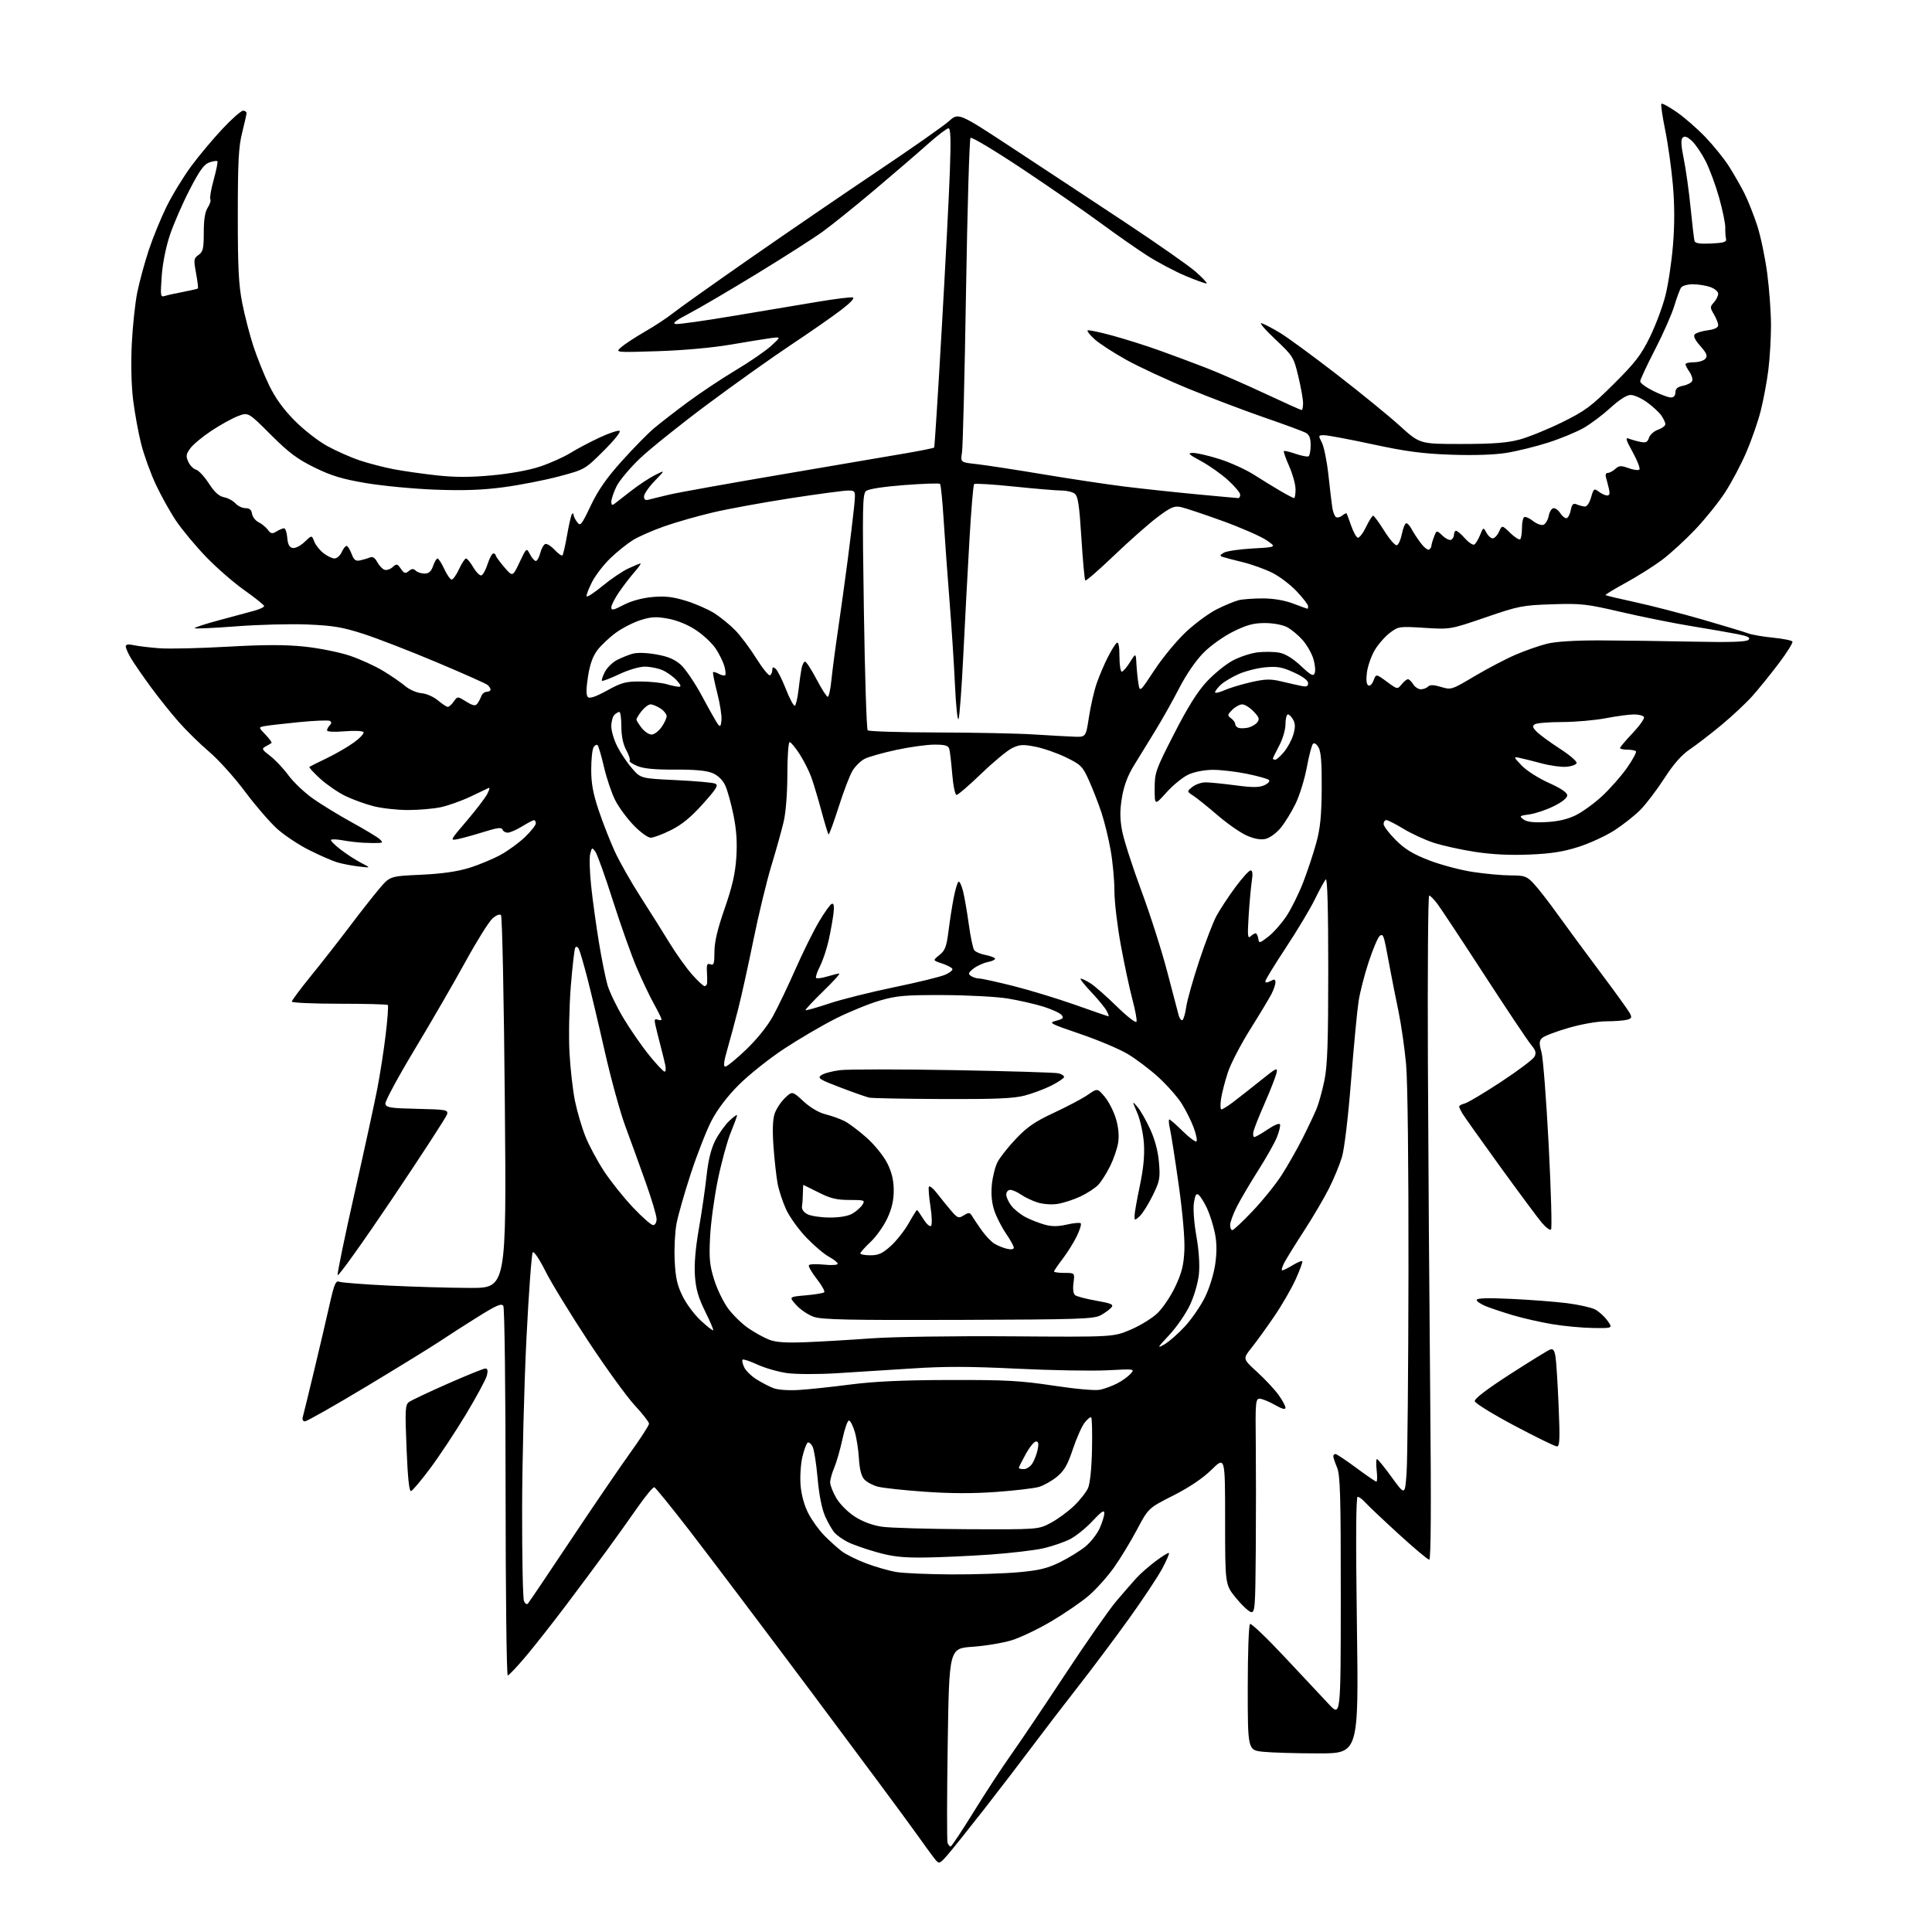 <?xml version="1.0" encoding="UTF-8" standalone="no"?>
<svg 
  version="1.1" 
  xmlns="http://www.w3.org/2000/svg" 
  xmlns:xlink="http://www.w3.org/1999/xlink" 
  xmlns:svg="http://www.w3.org/2000/svg"
  xmlns:rdf="http://www.w3.org/1999/02/22-rdf-syntax-ns#"
  xmlns:cc="http://creativecommons.org/ns#"
  xmlns:dc="http://purl.org/dc/elements/1.1/"
  viewBox="0 0 768 768"
  width="768"
  height="768"
>
<style>svg {background-color: white; }</style>"
<path stroke="none" fill="black" fill-rule="evenodd" d="M376.72,737.30C373.58,740.91 373.33,741.01 371.87,739.30C371.03,738.31 367.47,733.45 363.96,728.50C360.46,723.55 341.77,698.35 322.44,672.50C303.10,646.65 281.37,617.85 274.14,608.50C266.91,599.15 260.59,591.37 260.11,591.20C259.63,591.04 256.63,594.64 253.45,599.20C250.28,603.77 244.71,611.55 241.09,616.50C237.47,621.45 230.30,631.09 225.15,637.92C220.01,644.74 212.85,653.86 209.24,658.17C205.63,662.47 202.30,666.00 201.84,666.00C201.38,666.00 200.99,633.26 200.98,593.25C200.98,552.68 200.58,519.88 200.08,519.10C199.37,517.98 197.31,518.88 189.85,523.54C184.71,526.75 177.82,531.18 174.55,533.37C171.27,535.56 158.25,543.57 145.60,551.18C132.96,558.78 121.99,565.00 121.24,565.00C120.41,565.00 120.06,564.31 120.37,563.25C120.65,562.29 122.65,554.08 124.83,545.00C127.01,535.92 129.78,524.08 130.99,518.68C132.85,510.42 133.46,508.96 134.85,509.51C135.76,509.87 144.60,510.56 154.50,511.04C164.40,511.53 178.99,511.95 186.91,511.97C201.33,512.00 201.33,512.00 200.68,438.32C200.33,397.76 199.64,364.24 199.15,363.75C198.64,363.24 197.19,363.83 195.70,365.18C194.29,366.46 189.43,374.25 184.91,382.50C180.38,390.75 171.32,406.40 164.77,417.28C158.22,428.15 153.01,437.83 153.19,438.78C153.48,440.28 155.11,440.54 165.87,440.78C177.37,441.04 178.18,441.19 177.73,442.93C177.46,443.96 167.62,459.10 155.87,476.58C144.12,494.05 134.37,507.68 134.21,506.86C134.05,506.04 137.07,491.45 140.91,474.44C144.76,457.42 148.82,438.77 149.94,433.00C151.06,427.23 152.59,417.44 153.32,411.25C154.06,405.06 154.44,399.77 154.16,399.50C153.89,399.22 145.19,399.00 134.83,399.00C124.48,399.00 116.00,398.62 116.00,398.15C116.00,397.68 119.44,393.07 123.64,387.90C127.85,382.73 134.68,374.00 138.83,368.50C142.97,363.00 148.31,356.20 150.68,353.40C154.99,348.29 154.99,348.29 167.25,347.73C175.64,347.34 181.70,346.48 186.50,345.00C190.35,343.81 195.97,341.47 199.00,339.81C202.03,338.15 206.41,334.94 208.75,332.69C211.09,330.43 213.00,328.00 213.00,327.29C213.00,326.58 212.66,326.01 212.25,326.03C211.84,326.05 209.70,327.17 207.50,328.53C205.30,329.88 202.75,330.99 201.83,330.99C200.92,331.00 199.98,330.44 199.75,329.75C199.43,328.80 197.65,329.03 192.42,330.67C188.61,331.86 183.98,333.15 182.13,333.53C178.76,334.21 178.76,334.21 185.48,326.36C189.17,322.04 192.86,317.21 193.68,315.64C194.50,314.07 194.79,312.96 194.33,313.19C193.87,313.42 190.57,314.99 187.00,316.68C183.43,318.37 178.12,320.26 175.20,320.88C172.29,321.50 166.42,322.00 162.16,322.00C157.90,322.00 151.74,321.31 148.46,320.47C145.18,319.63 140.15,317.80 137.28,316.41C134.41,315.02 129.91,311.93 127.28,309.54C124.65,307.15 122.72,305.04 123.00,304.84C123.28,304.64 126.42,303.07 130.00,301.35C133.57,299.62 138.43,296.80 140.79,295.07C143.15,293.35 144.82,291.52 144.52,291.03C144.21,290.53 140.82,290.38 136.98,290.71C132.85,291.05 130.00,290.90 130.00,290.35C130.00,289.83 130.49,288.91 131.09,288.31C131.83,287.57 131.85,287.02 131.14,286.58C130.57,286.23 125.01,286.45 118.80,287.07C112.58,287.68 106.43,288.40 105.11,288.65C102.73,289.11 102.73,289.11 105.54,292.04C107.09,293.66 108.16,295.14 107.93,295.34C107.69,295.54 106.66,296.16 105.63,296.71C103.92,297.63 104.07,297.95 107.38,300.48C109.38,302.00 112.63,305.45 114.61,308.14C116.58,310.84 120.97,315.01 124.35,317.41C127.73,319.81 134.78,324.11 140.00,326.98C145.22,329.85 150.16,332.83 150.96,333.60C152.24,334.82 152.18,335.01 150.46,335.10C149.38,335.15 146.70,335.11 144.50,335.01C142.30,334.91 138.58,334.47 136.23,334.04C133.88,333.61 131.79,333.53 131.58,333.88C131.37,334.22 133.13,335.98 135.50,337.79C137.86,339.59 141.52,341.96 143.64,343.05C147.50,345.03 147.50,345.03 142.50,344.43C139.75,344.11 135.93,343.36 134.00,342.78C132.07,342.20 127.11,340.03 122.97,337.96C118.82,335.89 113.06,332.06 110.16,329.46C107.27,326.85 101.50,320.17 97.36,314.62C93.22,309.06 86.83,301.97 83.16,298.85C79.50,295.74 73.99,290.34 70.93,286.85C67.86,283.36 62.88,277.12 59.87,273.00C56.85,268.88 53.40,263.87 52.19,261.88C50.99,259.89 50.00,257.70 50.00,257.02C50.00,256.14 50.94,255.98 53.25,256.48C55.04,256.87 59.65,257.42 63.50,257.70C67.35,257.98 79.50,257.70 90.50,257.07C105.08,256.25 113.35,256.24 121.00,257.03C126.78,257.63 134.87,259.25 138.99,260.63C143.11,262.02 149.09,264.73 152.27,266.67C155.46,268.60 159.43,271.33 161.10,272.74C162.78,274.15 165.67,275.41 167.57,275.56C169.49,275.71 172.37,276.98 174.08,278.42C175.77,279.84 177.54,281.00 178.02,281.00C178.50,281.00 179.56,280.04 180.37,278.88C181.86,276.75 181.86,276.75 185.31,278.88C187.99,280.54 188.96,280.73 189.72,279.75C190.25,279.06 190.97,277.71 191.31,276.75C191.66,275.79 192.63,275.00 193.47,275.00C194.31,275.00 195.00,274.61 195.00,274.12C195.00,273.64 194.44,272.79 193.75,272.24C193.06,271.68 183.95,267.63 173.50,263.23C163.05,258.83 150.00,253.77 144.50,251.99C136.20,249.31 132.43,248.67 122.30,248.25C115.58,247.96 102.84,248.29 93.98,248.97C85.12,249.65 77.66,249.99 77.40,249.73C77.14,249.47 81.56,248.03 87.21,246.52C92.87,245.01 99.19,243.30 101.25,242.73C103.31,242.15 105.00,241.34 105.00,240.92C105.00,240.51 101.51,237.71 97.25,234.70C92.99,231.70 86.09,225.70 81.92,221.37C77.76,217.04 72.41,210.63 70.05,207.12C67.68,203.61 64.04,197.08 61.95,192.62C59.86,188.15 57.24,180.90 56.12,176.50C55.01,172.10 53.57,164.22 52.92,159.00C52.21,153.23 52.00,144.46 52.39,136.67C52.73,129.61 53.72,120.39 54.58,116.17C55.44,111.95 57.48,104.45 59.11,99.50C60.75,94.55 63.95,86.71 66.23,82.08C68.51,77.45 72.95,70.19 76.10,65.94C79.25,61.69 84.85,55.02 88.54,51.11C92.22,47.20 95.86,44.00 96.62,44.00C97.38,44.00 98.00,44.42 98.00,44.94C98.00,45.45 97.22,48.94 96.27,52.69C94.85,58.28 94.54,64.16 94.53,85.50C94.52,106.46 94.86,113.24 96.30,120.50C97.28,125.45 99.25,133.10 100.69,137.50C102.12,141.90 104.91,148.87 106.90,152.99C109.37,158.12 112.54,162.55 117.00,167.08C120.58,170.71 126.42,175.29 130.00,177.26C133.57,179.23 139.43,181.83 143.00,183.02C146.57,184.21 152.65,185.79 156.50,186.52C160.35,187.26 168.03,188.35 173.57,188.96C180.90,189.76 186.89,189.76 195.57,188.96C202.81,188.29 210.33,186.92 214.69,185.46C218.65,184.13 224.06,181.72 226.72,180.08C229.37,178.44 234.57,175.69 238.26,173.97C241.95,172.24 245.54,171.02 246.24,171.26C246.98,171.51 244.42,174.75 240.00,179.16C232.50,186.63 232.50,186.63 222.19,189.38C216.52,190.89 206.62,192.82 200.19,193.68C191.70,194.81 184.26,195.07 173.00,194.65C164.47,194.33 152.10,193.15 145.50,192.04C136.00,190.43 131.73,189.14 125.00,185.83C118.15,182.47 114.77,179.93 107.59,172.75C98.69,163.85 98.69,163.85 94.56,165.42C92.29,166.29 87.55,168.91 84.03,171.25C80.50,173.59 76.73,176.72 75.64,178.22C73.95,180.54 73.83,181.34 74.85,183.57C75.51,185.02 76.89,186.42 77.91,186.69C78.94,186.96 81.22,189.41 82.99,192.13C85.25,195.63 87.04,197.26 89.05,197.66C90.62,197.97 92.67,199.08 93.60,200.11C94.54,201.15 96.33,202.00 97.59,202.00C99.18,202.00 99.96,202.67 100.18,204.22C100.36,205.45 101.53,206.96 102.79,207.59C104.05,208.21 105.71,209.57 106.48,210.61C107.67,212.21 108.19,212.31 109.93,211.25C111.05,210.56 112.40,210.00 112.93,210.00C113.45,210.00 114.02,211.68 114.19,213.74C114.41,216.44 115.02,217.58 116.35,217.83C117.37,218.03 119.48,216.96 121.06,215.44C123.93,212.69 123.93,212.69 124.89,215.21C125.42,216.60 127.07,218.70 128.56,219.87C130.05,221.04 132.04,222.00 132.97,222.00C133.91,222.00 135.19,220.87 135.82,219.50C136.44,218.12 137.32,217.00 137.76,217.00C138.20,217.00 139.09,218.41 139.74,220.12C140.69,222.65 141.36,223.15 143.21,222.75C144.47,222.48 146.20,221.96 147.06,221.59C148.11,221.15 149.06,221.74 149.95,223.41C150.68,224.78 151.96,226.15 152.79,226.47C153.61,226.79 155.08,226.33 156.04,225.46C157.66,224.00 157.92,224.05 159.35,226.10C160.68,227.98 161.15,228.12 162.50,227.00C163.70,226.00 164.37,225.97 165.24,226.84C165.88,227.48 167.46,228.00 168.75,228.00C170.47,228.00 171.39,227.19 172.15,225.00C172.73,223.35 173.52,222.00 173.93,222.00C174.33,222.00 175.52,223.86 176.58,226.14C177.64,228.42 178.95,230.33 179.50,230.39C180.05,230.45 181.39,228.59 182.47,226.25C183.56,223.91 184.81,222.00 185.26,222.00C185.70,222.00 187.01,223.59 188.16,225.54C189.31,227.49 190.75,228.92 191.37,228.72C191.99,228.52 193.11,226.48 193.84,224.18C194.58,221.88 195.60,220.00 196.09,220.00C196.59,220.00 197.02,220.34 197.04,220.75C197.06,221.16 198.58,223.26 200.43,225.42C203.78,229.34 203.78,229.34 206.53,223.52C209.29,217.70 209.29,217.70 210.68,220.35C211.44,221.81 212.49,223.00 213.00,223.00C213.52,223.00 214.31,221.57 214.77,219.82C215.22,218.07 216.12,216.46 216.77,216.24C217.42,216.03 219.09,217.08 220.49,218.58C221.88,220.08 223.27,221.06 223.58,220.76C223.88,220.45 224.73,216.75 225.46,212.54C226.19,208.32 227.07,204.60 227.40,204.27C227.73,203.94 228.00,204.11 228.00,204.64C228.00,205.18 228.63,206.48 229.40,207.53C230.70,209.31 231.10,208.82 234.84,200.98C237.79,194.80 241.14,189.99 247.19,183.27C251.76,178.19 257.50,172.34 259.95,170.27C262.40,168.20 268.47,163.49 273.45,159.81C278.43,156.13 287.00,150.43 292.50,147.14C298.00,143.86 304.30,139.53 306.50,137.52C310.50,133.88 310.50,133.88 306.50,134.39C304.30,134.68 297.10,135.84 290.50,136.98C283.31,138.22 271.68,139.27 261.50,139.60C244.50,140.14 244.50,140.14 246.95,138.00C248.30,136.82 252.58,134.02 256.45,131.78C260.33,129.55 265.30,126.27 267.50,124.50C269.70,122.73 283.43,112.98 298.00,102.83C312.57,92.69 335.52,76.99 349.00,67.95C362.48,58.91 375.19,50.00 377.26,48.13C381.02,44.75 381.02,44.75 402.76,59.04C414.72,66.89 434.85,80.18 447.50,88.55C460.15,96.93 472.66,105.68 475.29,108.01C477.93,110.34 479.91,112.43 479.68,112.65C479.46,112.87 475.71,111.54 471.34,109.70C466.97,107.86 460.04,104.19 455.95,101.55C451.85,98.91 443.55,93.11 437.50,88.65C431.45,84.19 417.53,74.57 406.56,67.26C395.59,59.96 386.25,54.35 385.80,54.80C385.35,55.25 384.55,82.68 384.01,115.77C383.48,148.85 382.75,177.69 382.41,179.85C381.78,183.78 381.78,183.78 388.14,184.48C391.64,184.87 403.50,186.69 414.50,188.52C425.50,190.36 440.12,192.56 447.00,193.41C453.88,194.26 466.70,195.64 475.50,196.47C484.30,197.31 491.84,197.99 492.25,198.00C492.66,198.00 493.00,197.39 493.00,196.64C493.00,195.89 490.83,193.30 488.18,190.89C485.53,188.47 480.69,185.06 477.43,183.29C472.40,180.57 471.91,180.07 474.20,180.04C475.68,180.02 480.44,181.12 484.78,182.49C489.11,183.86 495.32,186.69 498.58,188.78C501.84,190.86 506.61,193.79 509.18,195.29C511.75,196.78 514.11,198.00 514.43,198.00C514.74,198.00 515.00,196.44 515.00,194.53C515.00,192.62 513.87,188.50 512.49,185.37C511.10,182.25 510.15,179.52 510.36,179.31C510.57,179.10 512.68,179.59 515.06,180.41C517.43,181.22 519.73,181.66 520.18,181.39C520.63,181.11 521.00,179.12 521.00,176.98C521.00,174.11 520.47,172.79 519.03,172.02C517.95,171.44 510.60,168.73 502.69,166.00C494.79,163.27 481.24,158.13 472.59,154.58C463.94,151.04 452.73,145.83 447.68,143.02C442.63,140.21 436.99,136.55 435.15,134.88C433.31,133.22 432.04,131.63 432.32,131.35C432.60,131.07 437.03,131.99 442.16,133.39C447.30,134.79 455.77,137.47 461.00,139.35C466.23,141.22 474.55,144.33 479.50,146.25C484.45,148.17 494.88,152.73 502.67,156.37C510.46,160.02 517.10,163.00 517.42,163.00C517.74,163.00 518.00,161.76 517.99,160.25C517.99,158.74 517.14,153.95 516.10,149.61C514.26,141.92 514.03,141.56 506.86,134.79C502.81,130.98 500.40,128.13 501.50,128.48C502.60,128.82 505.89,130.54 508.81,132.30C511.74,134.06 521.86,141.48 531.31,148.78C540.77,156.09 552.08,165.31 556.45,169.28C564.40,176.50 564.40,176.50 580.95,176.49C593.48,176.48 599.08,176.06 604.00,174.74C607.58,173.79 615.18,170.70 620.90,167.89C630.11,163.36 632.48,161.60 641.50,152.63C650.05,144.13 652.36,141.13 655.85,134.00C658.14,129.32 660.92,121.90 662.03,117.50C663.15,113.10 664.50,104.05 665.04,97.38C665.71,89.22 665.69,81.41 664.99,73.44C664.42,66.93 663.05,57.14 661.93,51.68C660.82,46.22 660.14,41.52 660.43,41.24C660.71,40.95 663.44,42.43 666.48,44.53C669.52,46.62 674.65,51.09 677.87,54.45C681.10,57.81 685.31,63.02 687.23,66.03C689.16,69.04 691.91,73.85 693.36,76.71C694.81,79.58 697.12,85.38 698.50,89.60C699.88,93.83 701.68,102.42 702.50,108.69C703.33,114.97 704.00,124.25 704.00,129.33C704.00,134.40 703.53,142.37 702.95,147.03C702.37,151.69 701.00,159.02 699.91,163.33C698.81,167.64 696.23,175.06 694.17,179.83C692.12,184.60 688.34,191.73 685.79,195.67C683.23,199.62 677.88,206.27 673.91,210.46C669.93,214.65 664.00,220.09 660.73,222.54C657.46,225.00 650.98,229.08 646.34,231.62C641.69,234.15 638.04,236.37 638.23,236.56C638.41,236.75 643.75,238.02 650.08,239.39C656.41,240.76 668.55,243.90 677.05,246.36C685.55,248.83 693.62,251.27 695.00,251.80C696.38,252.32 700.76,253.08 704.75,253.48C708.74,253.88 712.24,254.57 712.52,255.03C712.79,255.48 710.34,259.41 707.05,263.77C703.77,268.12 699.01,273.99 696.48,276.81C693.95,279.62 688.42,284.79 684.19,288.29C679.96,291.79 674.34,296.12 671.70,297.90C668.40,300.14 665.23,303.76 661.52,309.52C658.55,314.11 654.27,319.73 652.00,322.00C649.73,324.27 645.13,327.90 641.77,330.07C638.41,332.24 632.02,335.19 627.58,336.62C621.50,338.58 616.65,339.34 608.00,339.70C600.32,340.03 593.13,339.67 586.33,338.63C580.74,337.78 573.32,336.13 569.83,334.98C566.35,333.83 560.96,331.34 557.85,329.44C554.74,327.55 551.70,326.00 551.10,326.00C550.49,326.00 550.00,326.70 550.00,327.55C550.00,328.40 552.16,331.26 554.80,333.90C558.46,337.56 561.63,339.49 568.05,341.98C572.70,343.78 580.55,345.87 585.50,346.62C590.45,347.37 597.22,347.99 600.55,347.99C606.08,348.00 606.87,348.28 609.68,351.25C611.37,353.04 615.66,358.55 619.21,363.50C622.76,368.45 630.40,378.82 636.18,386.54C641.97,394.26 647.21,401.52 647.83,402.68C648.79,404.48 648.64,404.86 646.73,405.38C645.50,405.70 641.80,405.98 638.50,405.99C635.04,405.99 628.69,407.10 623.50,408.61C618.55,410.04 613.84,411.84 613.04,412.60C611.83,413.75 611.78,414.71 612.76,418.24C613.41,420.58 614.70,437.24 615.63,455.26C616.56,473.27 616.98,488.35 616.56,488.76C616.15,489.17 614.48,487.93 612.85,486.00C611.23,484.07 603.74,473.98 596.20,463.57C588.67,453.15 581.95,443.70 581.29,442.57C580.62,441.43 580.05,440.21 580.04,439.86C580.02,439.51 581.01,438.96 582.25,438.65C583.49,438.33 590.00,434.46 596.72,430.03C603.44,425.61 609.40,421.13 609.96,420.07C610.78,418.55 610.50,417.55 608.63,415.32C607.33,413.77 598.96,401.25 590.03,387.50C581.11,373.75 572.70,361.04 571.35,359.25C570.00,357.46 568.55,356.00 568.12,356.00C567.68,356.00 567.46,385.59 567.61,421.75C567.76,457.91 568.17,517.31 568.52,553.75C568.96,598.82 568.84,620.00 568.14,620.00C567.58,620.00 562.03,615.34 555.81,609.64C549.59,603.95 543.64,598.32 542.60,597.14C541.55,595.96 540.24,595.00 539.69,595.00C539.02,595.00 538.92,612.10 539.39,646.00C540.10,697.00 540.10,697.00 524.20,697.00C515.45,697.00 505.53,696.71 502.15,696.36C496.00,695.72 496.00,695.72 496.00,670.92C496.00,656.95 496.40,645.87 496.92,645.55C497.42,645.24 503.61,651.15 510.67,658.69C517.73,666.22 525.63,674.66 528.23,677.44C532.96,682.50 532.96,682.50 532.98,634.72C533.00,594.47 532.76,586.37 531.50,583.35C530.67,581.37 530.00,579.36 530.00,578.88C530.00,578.40 530.39,578.00 530.86,578.00C531.34,578.00 535.05,580.47 539.11,583.48C543.18,586.49 546.78,588.97 547.13,588.98C547.47,588.99 547.53,586.98 547.25,584.50C546.97,582.02 547.02,580.00 547.36,580.00C547.70,580.00 550.35,583.26 553.24,587.24C558.50,594.49 558.50,594.49 559.14,585.49C559.50,580.55 559.83,544.55 559.89,505.50C559.95,462.87 559.57,429.91 558.94,423.00C558.36,416.68 557.00,407.23 555.92,402.00C554.83,396.77 553.49,390.02 552.93,387.00C552.38,383.98 551.45,379.11 550.88,376.20C550.03,371.90 549.58,371.11 548.48,372.02C547.73,372.64 545.75,377.28 544.09,382.32C542.42,387.37 540.61,394.43 540.06,398.00C539.50,401.57 538.16,415.75 537.07,429.50C535.91,444.20 534.41,456.77 533.43,460.00C532.52,463.02 530.20,468.63 528.27,472.46C526.34,476.30 521.89,483.85 518.39,489.25C514.89,494.64 511.33,500.40 510.48,502.03C509.64,503.66 509.30,505.00 509.72,505.00C510.15,504.99 512.01,504.07 513.86,502.94C515.71,501.81 517.43,501.09 517.67,501.34C517.92,501.58 516.74,504.82 515.06,508.53C513.38,512.24 509.51,518.93 506.46,523.39C503.41,527.85 499.36,533.45 497.46,535.83C494.00,540.15 494.00,540.15 499.67,545.33C502.79,548.17 506.61,552.26 508.17,554.40C509.73,556.55 511.00,558.88 511.00,559.59C511.00,560.47 509.64,560.10 506.75,558.45C504.41,557.12 501.71,556.02 500.74,556.01C499.13,556.00 499.00,557.41 499.19,573.75C499.29,583.51 499.30,602.67 499.19,616.32C499.02,639.04 498.86,641.12 497.31,640.82C496.38,640.64 493.68,638.12 491.31,635.21C487.00,629.93 487.00,629.93 487.00,604.44C487.00,578.95 487.00,578.95 481.62,584.22C478.08,587.69 472.84,591.22 466.37,594.50C456.50,599.50 456.50,599.50 451.94,608.10C449.44,612.83 445.28,619.66 442.71,623.26C440.13,626.87 435.64,631.86 432.73,634.35C429.82,636.84 423.17,641.39 417.97,644.47C412.76,647.55 405.66,650.95 402.20,652.02C398.73,653.09 391.71,654.26 386.60,654.62C377.31,655.27 377.31,655.27 376.73,693.25C376.41,714.14 376.39,731.86 376.68,732.62C376.98,733.38 377.52,734.00 377.89,734.00C378.26,734.00 382.36,727.85 386.99,720.34C391.62,712.83 398.32,702.59 401.87,697.59C405.42,692.59 415.15,678.15 423.48,665.50C431.81,652.85 440.93,639.80 443.73,636.50C446.54,633.20 450.11,629.09 451.67,627.37C453.22,625.66 456.69,622.60 459.38,620.59C462.06,618.57 464.45,617.11 464.68,617.34C464.91,617.58 463.68,620.41 461.95,623.63C460.22,626.86 454.28,635.80 448.75,643.50C443.22,651.20 434.12,663.35 428.52,670.50C422.93,677.65 414.82,688.23 410.51,694.00C406.20,699.77 397.58,711.02 391.36,719.00C385.13,726.98 378.54,735.21 376.72,737.30zM209.87,637.42C210.32,636.91 218.03,625.48 227.01,612.00C235.99,598.52 246.64,582.91 250.67,577.31C254.70,571.71 258.00,566.59 258.00,565.94C258.00,565.30 255.44,562.01 252.30,558.63C249.17,555.26 240.82,543.73 233.75,533.00C226.69,522.27 219.05,509.78 216.78,505.23C214.49,500.64 212.27,497.33 211.79,497.81C211.32,498.28 210.19,513.70 209.27,532.08C208.35,550.46 207.58,581.02 207.55,600.00C207.52,618.98 207.85,635.36 208.28,636.42C208.73,637.51 209.41,637.94 209.87,637.42zM378.00,625.85C387.07,625.90 399.14,625.51 404.80,625.00C413.10,624.26 416.32,623.47 421.40,620.98C424.86,619.27 429.40,616.47 431.48,614.76C433.56,613.04 436.09,609.81 437.11,607.57C438.12,605.33 438.97,602.62 438.98,601.54C438.99,600.05 437.87,600.80 434.25,604.68C431.64,607.48 427.60,610.72 425.27,611.89C422.95,613.06 418.22,614.67 414.77,615.47C411.32,616.26 401.75,617.39 393.50,617.97C385.25,618.55 373.55,619.07 367.50,619.14C358.85,619.24 354.79,618.79 348.50,617.02C344.10,615.78 338.93,613.97 337.00,612.99C335.07,612.01 332.73,610.36 331.79,609.32C330.85,608.28 329.14,605.32 328.00,602.74C326.68,599.74 325.59,594.25 325.00,587.53C324.49,581.75 323.59,576.10 322.99,574.98C322.39,573.86 321.52,573.18 321.05,573.47C320.58,573.76 319.65,576.30 318.97,579.11C318.30,581.93 317.97,587.00 318.24,590.39C318.55,594.20 319.70,598.43 321.29,601.52C322.69,604.26 325.57,608.25 327.67,610.39C329.78,612.53 332.88,615.33 334.56,616.61C336.24,617.90 340.66,620.09 344.38,621.49C348.10,622.89 353.47,624.43 356.32,624.90C359.17,625.38 368.93,625.80 378.00,625.85zM384.60,607.88C412.70,608.00 412.70,608.00 417.60,605.42C420.30,604.00 424.46,600.97 426.86,598.67C429.26,596.38 431.82,593.14 432.54,591.47C433.32,589.65 433.94,583.53 434.09,576.22C434.23,569.50 434.09,563.75 433.78,563.45C433.48,563.14 432.31,564.07 431.18,565.50C430.05,566.93 427.94,571.68 426.48,576.05C424.40,582.30 423.06,584.63 420.17,587.01C418.15,588.68 414.93,590.50 413.00,591.07C411.07,591.63 403.43,592.54 396.00,593.07C386.84,593.74 377.68,593.71 367.50,592.98C359.25,592.40 350.88,591.49 348.91,590.96C346.93,590.44 344.53,589.14 343.56,588.07C342.39,586.78 341.68,584.02 341.44,579.82C341.24,576.34 340.49,571.55 339.79,569.18C339.08,566.80 338.05,564.77 337.50,564.68C336.95,564.58 335.78,567.88 334.90,572.00C334.01,576.12 332.55,581.24 331.65,583.37C330.74,585.50 330.00,588.16 330.00,589.28C330.00,590.41 331.11,593.22 332.47,595.54C333.88,597.95 337.04,601.10 339.84,602.90C342.99,604.92 346.83,606.35 350.62,606.90C353.85,607.37 369.15,607.81 384.60,607.88zM163.40,592.73C162.66,592.96 162.09,587.57 161.61,575.80C160.98,560.37 161.08,558.41 162.57,557.33C163.48,556.66 170.40,553.39 177.95,550.06C185.50,546.73 192.25,544.00 192.94,544.00C193.83,544.00 194.01,544.85 193.56,546.75C193.20,548.26 189.43,555.24 185.20,562.26C180.96,569.28 174.57,578.93 171.00,583.70C167.43,588.48 164.01,592.54 163.40,592.73zM406.98,584.00C408.06,584.00 409.60,582.99 410.38,581.75C411.16,580.51 412.11,578.04 412.48,576.25C412.98,573.87 412.80,573.00 411.83,573.01C411.10,573.02 409.26,575.27 407.75,578.01C406.24,580.76 405.00,583.23 405.00,583.50C405.00,583.78 405.89,584.00 406.98,584.00zM618.88,574.97C618.12,574.96 610.53,571.24 602.01,566.72C593.49,562.20 586.39,557.83 586.24,557.00C586.06,556.03 591.02,552.24 600.23,546.30C608.08,541.25 615.23,536.83 616.13,536.49C617.37,536.02 617.89,536.66 618.32,539.19C618.63,541.01 619.20,549.81 619.57,558.75C620.14,572.23 620.02,575.00 618.88,574.97zM317.50,552.54C321.35,552.31 330.57,551.33 338.00,550.37C347.62,549.13 358.97,548.61 377.50,548.57C399.84,548.51 405.66,548.83 418.81,550.82C427.76,552.17 435.44,552.85 437.31,552.44C439.06,552.07 442.07,550.96 444.00,549.98C445.93,549.01 448.33,547.29 449.35,546.17C451.19,544.13 451.19,544.13 440.18,544.71C434.12,545.03 417.99,544.74 404.33,544.08C385.48,543.15 375.41,543.13 362.50,543.99C353.15,544.61 339.57,545.47 332.32,545.90C325.08,546.34 316.33,546.30 312.89,545.83C309.45,545.36 304.17,543.85 301.16,542.47C298.16,541.10 295.47,540.20 295.19,540.48C294.90,540.76 295.18,542.10 295.80,543.46C296.42,544.82 298.63,547.00 300.71,548.31C302.80,549.61 305.85,551.20 307.50,551.83C309.19,552.48 313.55,552.79 317.50,552.54zM462.86,534.42C464.70,533.36 468.39,530.13 471.06,527.22C473.72,524.32 477.30,519.11 479.00,515.65C480.79,512.02 482.51,506.44 483.08,502.46C483.76,497.63 483.71,493.92 482.91,490.04C482.28,486.99 480.88,482.61 479.80,480.30C478.71,477.99 477.25,475.62 476.54,475.04C475.55,474.21 475.12,474.88 474.61,478.04C474.23,480.40 474.64,485.99 475.57,491.31C476.58,497.04 476.96,502.75 476.59,506.47C476.25,509.86 474.71,515.15 473.04,518.73C471.42,522.19 467.71,527.56 464.80,530.68C460.01,535.79 459.82,536.15 462.86,534.42zM320.50,533.54C326.55,533.30 338.25,532.61 346.50,532.01C354.93,531.40 379.23,531.04 402.00,531.21C442.50,531.50 442.50,531.50 449.37,528.60C453.15,527.00 457.97,524.05 460.08,522.03C462.20,520.02 465.40,515.26 467.20,511.44C469.78,505.96 470.54,502.92 470.81,497.00C471.02,492.45 470.13,482.22 468.55,471.00C467.12,460.82 465.55,450.81 465.08,448.75C464.60,446.69 464.49,445.00 464.82,445.00C465.16,445.00 467.57,447.11 470.19,449.69C472.81,452.27 475.25,454.08 475.62,453.71C475.99,453.34 475.49,450.90 474.52,448.27C473.55,445.65 471.41,441.35 469.76,438.73C468.12,436.11 463.95,431.39 460.51,428.23C457.06,425.08 451.51,420.89 448.18,418.92C444.84,416.95 436.35,413.37 429.32,410.98C417.18,406.84 416.70,406.58 419.84,405.76C422.59,405.05 422.96,404.65 421.96,403.45C421.30,402.66 417.99,401.15 414.61,400.11C411.22,399.06 404.87,397.62 400.48,396.91C396.09,396.20 384.62,395.59 375.00,395.56C359.70,395.51 356.52,395.78 349.72,397.75C345.45,398.99 337.57,402.21 332.22,404.89C326.88,407.58 317.62,413.00 311.66,416.93C305.69,420.87 297.59,427.33 293.64,431.29C289.05,435.90 285.16,441.02 282.84,445.50C280.84,449.35 277.14,458.80 274.61,466.50C272.09,474.20 269.52,483.20 268.91,486.50C268.29,489.80 267.97,496.36 268.20,501.08C268.51,507.84 269.18,510.84 271.32,515.22C272.82,518.28 276.09,522.67 278.60,524.98C281.10,527.29 283.31,529.02 283.51,528.82C283.71,528.63 282.26,525.24 280.30,521.29C277.60,515.84 276.62,512.45 276.25,507.20C275.92,502.63 276.45,496.25 277.82,488.39C278.96,481.85 280.34,472.38 280.88,467.34C281.56,461.11 282.66,456.64 284.34,453.34C285.70,450.68 288.21,447.18 289.91,445.56C291.61,443.95 293.00,442.94 293.00,443.33C293.00,443.72 291.86,446.84 290.46,450.27C289.06,453.70 286.77,462.12 285.35,469.00C283.94,475.88 282.55,486.07 282.27,491.65C281.83,500.18 282.09,502.90 283.87,508.65C285.04,512.42 287.55,517.60 289.45,520.17C291.35,522.73 294.95,526.25 297.46,527.97C299.97,529.70 303.71,531.76 305.76,532.55C308.49,533.60 312.46,533.86 320.50,533.54zM633.32,527.90C629.02,527.84 621.70,527.16 617.05,526.38C612.40,525.60 605.43,524.02 601.55,522.87C597.67,521.72 592.81,520.10 590.75,519.28C588.69,518.46 587.00,517.31 587.00,516.74C587.00,516.03 591.43,515.89 600.75,516.33C608.31,516.68 618.28,517.45 622.90,518.03C627.51,518.62 632.54,519.74 634.07,520.53C635.59,521.32 637.81,523.33 638.99,524.98C641.14,528.00 641.14,528.00 633.32,527.90zM381.00,524.68C337.69,524.82 326.74,524.59 323.50,523.47C321.30,522.71 318.17,520.60 316.54,518.79C313.57,515.50 313.57,515.50 320.28,514.92C323.97,514.60 327.29,514.05 327.64,513.69C328.00,513.33 326.67,510.94 324.67,508.38C322.68,505.83 321.27,503.38 321.54,502.94C321.81,502.50 324.50,502.40 327.51,502.71C330.57,503.03 333.00,502.88 333.00,502.37C333.00,501.87 331.43,500.61 329.50,499.57C327.58,498.54 323.51,495.07 320.46,491.88C317.41,488.68 313.81,483.65 312.47,480.71C311.12,477.76 309.60,473.14 309.10,470.43C308.60,467.72 307.87,461.16 307.48,455.85C307.02,449.49 307.16,445.03 307.91,442.77C308.54,440.88 310.37,438.06 311.99,436.51C314.94,433.69 314.94,433.69 319.38,437.78C322.12,440.30 325.48,442.29 328.16,442.95C330.55,443.55 333.94,444.76 335.69,445.64C337.45,446.53 341.40,449.50 344.49,452.24C347.58,455.00 351.24,459.50 352.65,462.30C354.46,465.87 355.23,469.00 355.27,472.99C355.30,476.99 354.58,480.24 352.77,484.20C351.36,487.27 348.37,491.51 346.11,493.64C343.85,495.76 342.00,497.84 342.00,498.25C342.00,498.66 343.80,499.00 346.00,499.00C349.21,499.00 350.81,498.27 354.11,495.28C356.38,493.23 359.57,489.18 361.21,486.28C362.85,483.38 364.34,481.00 364.51,481.00C364.69,481.00 365.83,482.61 367.05,484.57C368.26,486.54 369.63,487.77 370.10,487.30C370.56,486.84 370.47,483.43 369.89,479.72C369.31,476.01 369.02,472.45 369.23,471.81C369.45,471.16 370.94,472.35 372.56,474.46C374.18,476.56 376.71,479.68 378.19,481.39C380.67,484.25 381.06,484.39 383.15,483.11C385.15,481.88 385.54,481.93 386.46,483.47C387.03,484.43 388.73,486.95 390.23,489.07C391.73,491.19 393.98,493.57 395.23,494.34C396.48,495.12 398.74,496.05 400.25,496.40C401.96,496.80 403.00,496.63 403.00,495.95C403.00,495.35 401.62,492.85 399.93,490.39C398.24,487.94 396.15,483.87 395.30,481.36C394.26,478.33 393.92,474.87 394.26,471.06C394.55,467.90 395.57,463.80 396.53,461.94C397.49,460.08 400.80,455.90 403.89,452.65C408.34,447.96 411.47,445.82 419.00,442.32C424.23,439.89 430.25,436.70 432.38,435.23C436.26,432.55 436.26,432.55 439.17,436.02C440.77,437.94 442.77,441.88 443.62,444.79C444.63,448.23 444.92,451.54 444.48,454.29C444.10,456.60 442.68,460.75 441.32,463.50C439.96,466.25 437.87,469.57 436.68,470.88C435.48,472.19 432.25,474.32 429.51,475.61C426.76,476.90 422.63,478.23 420.33,478.58C417.92,478.94 414.53,478.68 412.32,477.96C410.22,477.28 407.31,475.88 405.85,474.86C404.39,473.84 402.47,473.00 401.60,473.00C400.71,473.00 400.00,473.82 400.00,474.87C400.00,475.89 400.94,477.93 402.09,479.39C403.25,480.86 405.83,482.89 407.84,483.92C409.86,484.94 413.24,486.26 415.37,486.84C418.16,487.61 420.62,487.59 424.12,486.78C426.80,486.16 429.27,485.94 429.61,486.28C429.95,486.62 429.25,488.91 428.06,491.37C426.87,493.84 424.34,497.88 422.45,500.37C420.55,502.85 419.00,505.13 419.00,505.44C419.00,505.75 420.86,506.00 423.13,506.00C427.26,506.00 427.26,506.00 426.73,509.96C426.41,512.36 426.65,514.29 427.35,514.84C427.98,515.35 431.76,516.34 435.74,517.04C441.78,518.10 442.79,518.55 441.81,519.72C441.17,520.50 439.26,521.89 437.57,522.82C434.81,524.33 429.06,524.52 381.00,524.68zM489.87,489.00C490.35,489.00 493.98,485.59 497.94,481.42C501.90,477.26 507.08,470.84 509.44,467.17C511.81,463.50 515.57,456.90 517.79,452.50C520.01,448.10 522.52,442.79 523.38,440.70C524.24,438.61 525.63,433.57 526.47,429.49C527.68,423.63 528.00,414.43 528.00,385.34C528.00,361.68 527.66,348.94 527.03,349.57C526.50,350.10 524.53,353.68 522.66,357.52C520.78,361.36 515.59,370.02 511.12,376.77C506.66,383.52 503.00,389.50 503.00,390.06C503.00,390.72 503.69,390.70 505.00,390.00C506.61,389.14 507.00,389.24 507.00,390.51C507.00,391.39 506.28,393.49 505.40,395.19C504.52,396.89 500.73,403.19 496.96,409.20C493.20,415.20 489.21,422.90 488.09,426.31C486.97,429.71 485.76,434.41 485.40,436.75C485.04,439.09 485.10,441.00 485.53,441.00C485.96,441.00 487.93,439.79 489.91,438.31C491.88,436.83 496.77,433.00 500.78,429.78C507.60,424.30 508.01,424.11 507.38,426.72C507.01,428.25 504.93,433.55 502.76,438.50C500.58,443.45 498.57,448.51 498.29,449.75C498.00,450.99 498.16,451.99 498.63,451.98C499.11,451.97 501.52,450.60 503.98,448.93C506.57,447.18 508.62,446.35 508.83,446.98C509.03,447.58 508.46,449.88 507.58,452.10C506.69,454.31 503.34,460.26 500.12,465.31C496.91,470.37 493.09,476.85 491.64,479.72C490.19,482.59 489.00,485.85 489.00,486.97C489.00,488.09 489.39,489.00 489.87,489.00zM259.62,487.00C260.42,487.00 261.00,485.97 261.00,484.57C261.00,483.23 259.02,476.59 256.60,469.82C254.19,463.04 250.55,453.00 248.51,447.50C246.48,442.00 242.84,428.73 240.41,418.00C237.99,407.27 234.83,394.00 233.40,388.50C231.97,383.00 230.46,377.88 230.04,377.12C229.58,376.30 229.03,376.14 228.66,376.73C228.33,377.28 227.54,384.20 226.90,392.11C226.27,400.03 226.03,411.79 226.37,418.25C226.71,424.72 227.70,433.46 228.57,437.69C229.44,441.92 231.31,448.26 232.72,451.78C234.13,455.30 237.42,461.45 240.04,465.46C242.65,469.46 247.82,475.95 251.52,479.87C255.22,483.79 258.86,487.00 259.62,487.00zM453.02,483.48C451.06,485.26 451.00,485.25 451.00,483.31C451.00,482.22 451.94,476.86 453.09,471.41C454.54,464.54 455.04,459.35 454.72,454.50C454.45,450.60 453.30,445.29 452.12,442.50C449.99,437.50 449.99,437.50 452.14,440.00C453.33,441.38 455.61,445.37 457.22,448.88C459.12,453.04 460.34,457.65 460.71,462.12C461.24,468.38 461.02,469.52 458.17,475.31C456.45,478.79 454.14,482.47 453.02,483.48zM329.85,483.99C333.92,483.99 337.17,483.42 338.93,482.38C340.43,481.49 342.19,479.92 342.84,478.88C343.95,477.11 343.64,477.00 337.65,477.00C332.56,477.00 330.10,476.40 325.39,474.01C322.15,472.37 319.43,471.02 319.35,471.01C319.27,471.01 319.18,472.46 319.16,474.25C319.14,476.04 318.98,478.37 318.81,479.44C318.61,480.70 319.39,481.84 321.00,482.68C322.38,483.39 326.36,483.98 329.85,483.99zM374.54,436.88C359.67,436.82 346.60,436.57 345.50,436.32C344.40,436.08 339.26,434.27 334.08,432.30C325.75,429.13 324.87,428.57 326.45,427.42C327.42,426.70 330.76,425.80 333.86,425.41C336.96,425.02 357.27,425.01 379.00,425.39C400.73,425.78 419.51,426.34 420.75,426.65C421.99,426.96 423.00,427.61 423.00,428.09C423.00,428.57 420.76,430.10 418.02,431.49C415.28,432.88 410.46,434.69 407.31,435.51C402.85,436.67 395.58,436.97 374.54,436.88zM264.19,426.00C264.66,426.00 264.77,424.76 264.43,423.25C264.10,421.74 263.24,418.25 262.52,415.50C261.80,412.75 260.92,409.21 260.56,407.62C260.02,405.28 260.19,404.86 261.45,405.34C262.30,405.67 262.99,405.61 262.98,405.22C262.97,404.82 261.59,402.02 259.91,399.00C258.24,395.98 255.14,389.45 253.03,384.50C250.93,379.55 246.69,367.61 243.62,357.97C240.55,348.32 237.42,339.59 236.67,338.56C235.37,336.78 235.26,336.83 234.61,339.43C234.23,340.94 234.41,346.75 235.01,352.34C235.60,357.93 236.98,367.90 238.06,374.50C239.15,381.10 240.68,388.76 241.48,391.53C242.28,394.30 245.16,400.27 247.88,404.80C250.60,409.33 255.19,415.95 258.09,419.52C260.98,423.08 263.73,426.00 264.19,426.00zM288.32,424.00C288.97,424.00 292.69,420.96 296.58,417.25C300.83,413.19 305.08,407.91 307.23,404.00C309.20,400.43 313.19,392.10 316.10,385.50C319.00,378.90 323.21,370.39 325.44,366.58C327.67,362.78 330.02,359.49 330.66,359.28C331.48,359.01 331.67,360.19 331.31,363.20C331.03,365.56 330.17,370.32 329.41,373.77C328.64,377.22 327.08,381.88 325.94,384.12C324.80,386.36 324.11,388.45 324.42,388.76C324.73,389.07 326.73,388.80 328.86,388.16C330.99,387.52 333.13,387.00 333.61,387.00C334.10,387.00 331.20,390.19 327.18,394.10C323.16,398.00 320.03,401.36 320.23,401.56C320.42,401.76 324.62,400.57 329.54,398.93C334.47,397.28 346.04,394.38 355.25,392.48C364.46,390.58 373.61,388.36 375.57,387.53C377.54,386.71 378.88,385.62 378.56,385.09C378.24,384.57 376.35,383.61 374.37,382.96C370.76,381.77 370.76,381.77 373.44,379.63C375.71,377.82 376.27,376.33 377.06,369.99C377.58,365.87 378.51,359.90 379.14,356.73C379.76,353.55 380.61,350.74 381.02,350.49C381.43,350.23 382.25,351.93 382.83,354.26C383.41,356.59 384.44,362.55 385.12,367.50C385.80,372.45 386.77,377.05 387.28,377.72C387.79,378.40 389.74,379.23 391.61,379.59C393.49,379.94 395.24,380.58 395.50,381.00C395.77,381.43 394.52,382.06 392.74,382.41C390.96,382.76 388.38,383.93 387.00,385.01C384.88,386.68 384.73,387.14 386.00,387.98C386.82,388.52 388.31,388.98 389.31,388.98C390.30,388.99 396.45,390.35 402.98,391.99C409.50,393.64 420.55,397.02 427.54,399.49C434.52,401.97 440.43,404.00 440.66,404.00C440.88,404.00 440.53,403.00 439.88,401.78C439.23,400.55 436.44,397.18 433.70,394.28C430.96,391.37 429.11,389.00 429.60,389.00C430.10,389.01 431.85,389.86 433.50,390.89C435.15,391.93 439.85,396.06 443.94,400.07C448.13,404.17 451.56,406.82 451.79,406.13C452.01,405.46 451.27,401.45 450.13,397.21C449.00,392.97 446.93,383.28 445.54,375.68C444.14,368.08 443.00,358.41 443.00,354.18C443.00,349.96 442.33,342.69 441.51,338.03C440.69,333.37 439.04,326.62 437.85,323.03C436.66,319.44 434.44,313.74 432.93,310.36C430.37,304.64 429.74,304.00 423.84,301.11C420.35,299.40 414.88,297.49 411.68,296.85C406.71,295.86 405.36,295.94 402.39,297.35C400.49,298.26 394.96,302.83 390.11,307.50C385.26,312.18 380.83,316.00 380.25,316.00C379.67,316.00 378.91,312.38 378.53,307.75C378.16,303.21 377.63,298.71 377.36,297.75C376.97,296.36 375.75,296.00 371.42,296.00C368.42,296.00 361.59,296.95 356.23,298.11C350.88,299.26 345.24,300.86 343.71,301.65C342.17,302.45 340.02,304.54 338.93,306.30C337.84,308.06 335.34,314.59 333.37,320.81C331.39,327.02 329.59,331.92 329.35,331.69C329.12,331.45 327.85,327.26 326.53,322.38C325.21,317.50 323.41,311.49 322.54,309.04C321.66,306.59 319.56,302.43 317.87,299.79C316.18,297.16 314.39,295.00 313.90,295.00C313.40,295.00 312.99,300.74 312.99,307.75C312.98,315.33 312.38,322.99 311.52,326.63C310.73,330.01 308.53,337.89 306.63,344.14C304.73,350.40 301.54,363.62 299.53,373.51C297.52,383.40 294.79,395.77 293.46,401.00C292.13,406.23 290.17,413.54 289.09,417.25C287.72,422.00 287.49,424.00 288.32,424.00zM470.06,405.47C470.51,405.18 471.19,402.83 471.55,400.23C471.92,397.63 474.23,389.43 476.69,382.00C479.14,374.57 482.26,366.48 483.61,364.00C484.96,361.52 488.29,356.46 491.02,352.75C493.76,349.04 496.50,346.00 497.13,346.00C497.90,346.00 498.06,347.36 497.61,350.25C497.26,352.59 496.69,358.77 496.36,364.00C495.86,371.86 495.98,373.28 497.08,372.25C497.80,371.56 498.73,371.00 499.13,371.00C499.53,371.00 500.00,371.94 500.18,373.08C500.49,375.08 500.64,375.05 504.17,372.33C506.19,370.77 509.43,367.11 511.38,364.18C513.32,361.25 516.32,355.19 518.05,350.71C519.78,346.23 522.12,339.17 523.25,335.03C524.83,329.24 525.32,324.27 525.40,313.50C525.47,303.47 525.12,298.83 524.16,297.14C523.38,295.77 522.44,295.16 521.93,295.67C521.44,296.16 520.34,300.37 519.48,305.03C518.62,309.69 516.61,316.20 515.00,319.50C513.40,322.80 510.71,327.15 509.03,329.17C507.34,331.21 504.67,333.13 503.04,333.49C501.08,333.92 498.59,333.47 495.57,332.13C493.08,331.03 487.89,327.41 484.03,324.09C480.17,320.77 475.83,317.28 474.38,316.33C471.76,314.61 471.76,314.61 473.99,312.81C475.22,311.81 477.58,311.00 479.25,311.00C480.91,311.00 486.25,311.53 491.10,312.18C498.00,313.09 500.52,313.08 502.62,312.13C504.16,311.42 504.92,310.54 504.40,310.05C503.91,309.58 499.96,308.48 495.64,307.60C491.32,306.72 485.25,306.01 482.14,306.02C478.86,306.03 474.82,306.81 472.48,307.87C470.27,308.88 466.33,312.06 463.73,314.96C459.00,320.22 459.00,320.22 459.00,313.50C459.00,307.11 459.36,306.09 466.70,291.74C472.06,281.25 475.98,274.97 479.62,271.04C482.49,267.94 487.11,264.17 489.88,262.66C492.66,261.15 497.15,259.65 499.87,259.33C502.59,259.01 506.48,259.06 508.52,259.44C510.93,259.89 513.93,261.73 517.10,264.69C521.17,268.50 522.08,268.97 522.62,267.55C522.98,266.61 522.74,264.08 522.09,261.91C521.44,259.74 519.51,256.38 517.81,254.43C516.10,252.49 513.31,250.17 511.60,249.29C509.82,248.36 506.08,247.67 502.81,247.67C498.37,247.67 495.62,248.40 490.31,251.02C486.46,252.92 481.31,256.57 478.46,259.44C475.40,262.51 471.60,268.03 468.78,273.50C466.23,278.45 461.93,286.10 459.23,290.50C456.53,294.90 452.71,301.11 450.74,304.31C448.31,308.26 446.79,312.29 446.01,316.92C445.15,322.06 445.15,325.30 446.02,330.10C446.65,333.60 450.10,344.35 453.67,353.98C457.25,363.62 461.92,378.25 464.05,386.50C466.19,394.75 468.23,402.51 468.58,403.74C468.94,404.97 469.60,405.75 470.06,405.47zM280.08,392.00C280.59,392.00 281.05,391.44 281.10,390.75C281.16,390.06 281.12,387.97 281.01,386.11C280.86,383.38 281.13,382.84 282.41,383.33C283.75,383.84 284.00,383.05 284.00,378.38C284.00,374.47 285.20,369.38 288.06,361.16C291.06,352.53 292.27,347.28 292.69,340.96C293.10,334.88 292.78,330.00 291.56,323.96C290.62,319.31 289.13,313.98 288.25,312.13C287.24,310.00 285.38,308.22 283.19,307.30C280.80,306.31 276.16,305.88 268.32,305.93C260.28,305.98 255.87,305.55 253.31,304.49C251.32,303.65 249.96,302.71 250.29,302.38C250.62,302.05 250.01,300.15 248.94,298.16C247.66,295.77 247.00,292.56 247.00,288.76C247.00,285.59 246.64,283.00 246.20,283.00C245.76,283.00 244.86,283.54 244.20,284.20C243.54,284.86 243.00,286.90 243.00,288.73C243.00,290.57 244.08,294.19 245.41,296.78C246.73,299.38 249.37,303.29 251.27,305.47C254.72,309.44 254.72,309.44 268.61,310.10C276.25,310.46 283.29,311.08 284.25,311.48C285.72,312.10 284.97,313.35 279.40,319.57C274.72,324.81 271.06,327.82 266.74,329.97C263.41,331.64 259.77,333.00 258.66,333.00C257.54,333.00 254.49,330.78 251.86,328.04C249.23,325.32 245.93,320.83 244.54,318.07C243.14,315.31 241.15,309.42 240.11,304.97C239.08,300.53 237.93,296.60 237.56,296.23C237.19,295.86 236.47,296.22 235.96,297.03C235.45,297.84 235.02,301.81 235.02,305.85C235.00,311.40 235.74,315.41 238.01,322.19C239.67,327.13 242.56,334.51 244.44,338.58C246.32,342.66 250.97,350.83 254.77,356.74C258.57,362.66 263.75,370.89 266.28,375.04C268.82,379.19 272.75,384.71 275.03,387.29C277.31,389.88 279.58,392.00 280.08,392.00zM614.50,326.80C619.26,326.57 623.05,325.70 626.33,324.10C628.99,322.80 633.74,319.36 636.88,316.45C640.03,313.53 644.48,308.48 646.77,305.21C649.06,301.94 650.65,298.99 650.30,298.64C649.95,298.29 648.39,298.00 646.83,298.00C645.27,298.00 644.00,297.71 644.00,297.35C644.00,296.99 646.28,294.29 649.06,291.35C651.84,288.40 653.84,285.55 653.50,285.00C653.16,284.45 651.37,284.00 649.53,284.00C647.68,284.00 642.65,284.67 638.34,285.50C634.03,286.32 626.23,287.01 621.00,287.02C615.77,287.02 610.88,287.42 610.13,287.90C609.03,288.60 609.19,289.19 610.94,290.94C612.14,292.14 616.26,295.15 620.11,297.64C623.96,300.13 626.94,302.69 626.73,303.33C626.52,303.98 624.70,304.64 622.68,304.81C620.67,304.98 616.20,304.37 612.76,303.44C609.32,302.52 605.38,301.54 604.00,301.26C601.58,300.76 601.61,300.86 604.89,304.31C606.76,306.29 611.57,309.36 615.64,311.19C620.54,313.39 623.00,315.06 623.00,316.18C623.00,317.21 620.93,318.87 617.56,320.51C614.57,321.98 610.23,323.43 607.91,323.74C604.00,324.26 603.83,324.41 605.60,325.73C606.94,326.73 609.55,327.05 614.50,326.80zM506.91,302.00C507.41,302.00 508.98,300.63 510.38,298.95C511.79,297.28 513.46,294.20 514.09,292.10C514.94,289.24 514.94,287.76 514.08,286.15C513.45,284.97 512.50,284.00 511.96,284.00C511.43,284.00 511.00,285.73 511.00,287.85C511.00,290.04 509.92,293.73 508.50,296.40C507.12,298.99 506.00,301.31 506.00,301.55C506.00,301.80 506.41,302.00 506.91,302.00zM427.08,292.85C431.65,293.00 431.65,293.00 432.88,285.01C433.55,280.62 434.92,274.65 435.92,271.74C436.92,268.83 438.91,264.13 440.35,261.30C441.79,258.46 443.42,255.86 443.98,255.51C444.63,255.11 445.00,257.08 445.00,260.94C445.00,264.27 445.41,267.00 445.92,267.00C446.42,267.00 447.89,265.31 449.17,263.25C451.50,259.50 451.50,259.50 451.75,264.00C451.89,266.48 452.26,270.00 452.56,271.83C453.12,275.17 453.12,275.17 458.98,266.27C462.20,261.38 467.82,254.59 471.47,251.18C475.11,247.77 480.66,243.70 483.80,242.14C486.93,240.57 490.83,238.97 492.45,238.57C494.07,238.18 498.40,237.87 502.06,237.88C506.31,237.90 510.68,238.65 514.11,239.95C517.08,241.08 519.61,242.00 519.75,242.00C519.89,242.00 520.00,241.53 520.00,240.96C520.00,240.38 517.99,237.76 515.53,235.14C513.07,232.51 508.68,229.16 505.78,227.71C502.88,226.25 497.57,224.34 494.00,223.47C490.43,222.60 486.82,221.66 486.00,221.37C484.79,220.96 484.88,220.64 486.50,219.70C487.60,219.07 492.77,218.31 498.00,218.02C507.50,217.50 507.50,217.50 503.39,214.71C501.12,213.17 493.25,209.73 485.89,207.06C478.52,204.40 471.11,201.92 469.41,201.56C466.77,201.01 465.40,201.60 460.08,205.60C456.65,208.18 448.92,215.01 442.89,220.78C436.87,226.55 431.71,231.04 431.42,230.75C431.13,230.46 430.43,222.86 429.87,213.86C429.06,200.82 428.52,197.25 427.23,196.25C426.34,195.56 424.02,195.00 422.06,195.00C420.10,195.00 411.60,194.29 403.17,193.42C394.74,192.54 387.56,192.10 387.23,192.44C386.89,192.77 386.06,202.60 385.39,214.27C384.71,225.95 383.61,246.53 382.95,260.00C382.29,273.48 381.43,285.11 381.03,285.86C380.63,286.60 379.99,280.53 379.62,272.36C379.24,264.19 378.27,249.18 377.46,239.00C376.65,228.82 375.60,214.30 375.12,206.71C374.65,199.13 374.00,192.67 373.68,192.35C373.37,192.04 366.98,192.25 359.49,192.82C351.14,193.46 345.25,194.38 344.28,195.18C342.86,196.36 342.77,201.24 343.41,243.00C343.80,268.57 344.48,289.86 344.92,290.31C345.36,290.75 357.82,291.14 372.61,291.17C387.40,291.20 404.68,291.55 411.00,291.96C417.32,292.36 424.56,292.76 427.08,292.85zM259.00,292.00C260.03,292.00 261.79,290.69 262.93,289.10C264.07,287.50 265.00,285.52 265.00,284.71C265.00,283.90 263.89,282.50 262.54,281.62C261.18,280.73 259.41,280.00 258.61,280.00C257.80,280.00 256.21,281.19 255.07,282.63C253.93,284.08 253.00,285.60 253.00,286.00C253.00,286.40 253.93,287.92 255.07,289.37C256.21,290.81 257.98,292.00 259.00,292.00zM496.00,289.28C497.38,288.99 499.06,288.05 499.75,287.19C500.79,285.88 500.55,285.14 498.31,282.81C496.84,281.26 494.81,280.00 493.81,280.00C492.82,280.00 491.03,280.97 489.85,282.15C487.88,284.12 487.84,284.41 489.35,285.51C490.26,286.18 491.00,287.20 491.00,287.78C491.00,288.36 491.56,289.05 492.25,289.31C492.94,289.58 494.62,289.56 496.00,289.28zM286.80,286.29C286.97,284.61 286.21,279.72 285.10,275.41C284.00,271.10 283.26,267.41 283.46,267.20C283.66,267.00 284.71,267.31 285.78,267.88C286.86,268.46 287.98,268.69 288.28,268.39C288.57,268.09 288.42,266.46 287.93,264.76C287.44,263.06 285.90,259.94 284.51,257.83C283.11,255.73 279.61,252.43 276.71,250.51C273.44,248.34 269.25,246.61 265.64,245.94C260.87,245.06 258.91,245.16 254.67,246.49C251.82,247.39 247.41,249.64 244.85,251.50C242.29,253.36 238.99,256.46 237.51,258.40C235.63,260.86 234.50,264.04 233.73,268.98C232.98,273.86 232.96,276.36 233.68,277.08C234.40,277.80 236.75,277.00 241.32,274.49C247.12,271.30 248.74,270.87 254.71,270.90C258.44,270.93 263.07,271.41 264.99,271.97C266.91,272.54 269.13,273.00 269.92,273.00C270.91,273.00 270.60,272.19 268.92,270.37C267.59,268.93 265.05,267.13 263.28,266.37C261.51,265.62 258.36,265.00 256.28,265.00C254.15,265.00 249.71,266.32 246.11,268.03C242.59,269.69 239.52,270.86 239.28,270.62C239.05,270.38 239.57,268.80 240.44,267.11C241.32,265.42 243.46,263.30 245.21,262.39C246.95,261.49 249.74,260.36 251.41,259.88C253.25,259.35 256.92,259.45 260.82,260.13C265.45,260.94 268.13,262.05 270.58,264.20C272.43,265.83 276.28,271.52 279.13,276.83C281.98,282.15 284.80,287.14 285.40,287.92C286.28,289.05 286.56,288.72 286.80,286.29zM315.97,280.52C316.41,280.25 317.06,277.43 317.42,274.26C317.78,271.09 318.32,267.26 318.62,265.75C318.92,264.24 319.55,263.00 320.02,263.00C320.50,263.00 322.55,266.15 324.57,270.00C326.59,273.85 328.61,277.00 329.04,277.00C329.48,277.00 330.14,273.96 330.51,270.25C330.89,266.54 332.05,257.65 333.11,250.50C334.16,243.35 335.88,230.97 336.92,223.00C337.96,215.03 339.12,205.46 339.49,201.75C340.16,195.00 340.16,195.00 337.12,195.00C335.45,195.00 325.18,196.37 314.29,198.05C303.41,199.73 289.55,202.26 283.50,203.68C277.45,205.10 268.72,207.59 264.10,209.21C259.49,210.83 253.86,213.30 251.60,214.69C249.35,216.09 245.33,219.31 242.67,221.86C240.01,224.41 236.72,228.67 235.36,231.33C234.00,233.99 233.02,236.55 233.19,237.02C233.36,237.50 236.19,235.66 239.48,232.94C242.77,230.23 247.37,227.10 249.72,226.00C252.06,224.90 254.25,224.00 254.59,224.00C254.93,224.00 253.86,225.53 252.21,227.41C250.57,229.28 247.82,232.85 246.11,235.34C244.40,237.83 243.00,240.57 243.00,241.44C243.00,242.75 243.83,242.58 247.84,240.49C250.85,238.91 255.16,237.72 259.22,237.34C264.31,236.87 267.29,237.20 272.63,238.82C276.41,239.98 281.52,242.21 284.00,243.79C286.48,245.38 290.22,248.43 292.31,250.59C294.41,252.74 298.17,257.76 300.66,261.75C303.16,265.73 305.61,268.74 306.10,268.44C306.60,268.13 307.00,267.18 307.00,266.32C307.00,265.13 307.32,265.02 308.34,265.86C309.07,266.47 310.91,270.13 312.43,273.99C313.94,277.85 315.54,280.79 315.97,280.52zM486.75,274.37C488.81,273.46 493.57,272.02 497.32,271.17C502.99,269.89 505.00,269.84 509.32,270.86C512.17,271.54 515.74,272.35 517.25,272.66C519.38,273.10 520.00,272.85 520.00,271.56C520.00,270.50 517.93,268.94 514.38,267.32C509.73,265.19 507.77,264.83 503.02,265.26C499.86,265.55 495.08,266.76 492.40,267.94C489.72,269.13 486.51,271.05 485.26,272.22C484.02,273.39 483.00,274.73 483.00,275.19C483.00,275.65 484.69,275.28 486.75,274.37zM557.16,272.04C558.07,270.92 559.20,270.00 559.67,270.00C560.14,270.00 561.08,270.90 561.77,272.00C562.45,273.10 563.82,274.00 564.81,274.00C565.79,274.00 567.08,273.52 567.68,272.92C568.45,272.15 569.92,272.20 572.84,273.07C576.86,274.28 577.05,274.22 586.21,268.77C591.32,265.74 598.65,261.90 602.50,260.25C606.35,258.59 611.98,256.63 615.00,255.88C618.48,255.03 626.19,254.54 636.00,254.57C644.52,254.60 661.04,254.81 672.70,255.06C687.94,255.38 694.22,255.17 695.05,254.34C695.93,253.47 694.91,252.93 690.86,252.11C687.91,251.52 679.65,250.09 672.50,248.92C665.35,247.75 652.75,245.22 644.50,243.30C630.63,240.07 628.56,239.83 617.00,240.21C605.20,240.60 603.71,240.89 590.50,245.43C576.50,250.23 576.50,250.23 566.23,249.58C556.16,248.95 555.88,248.99 552.43,251.62C550.49,253.10 547.80,256.19 546.45,258.49C545.11,260.78 543.73,264.70 543.39,267.20C542.99,270.11 543.17,271.99 543.88,272.43C544.54,272.84 545.42,272.04 546.01,270.48C547.01,267.84 547.01,267.84 551.26,270.96C555.49,274.08 555.50,274.08 557.16,272.04zM568.07,218.46C568.58,218.14 569.00,217.49 569.00,217.01C569.00,216.52 569.46,214.91 570.03,213.42C571.06,210.71 571.06,210.71 573.46,212.96C574.77,214.20 576.34,214.91 576.93,214.55C577.52,214.18 578.00,213.23 578.00,212.44C578.00,211.65 578.38,211.00 578.83,211.00C579.29,211.00 580.89,212.37 582.37,214.03C583.86,215.70 585.52,216.79 586.07,216.46C586.61,216.12 587.64,214.42 588.36,212.67C589.65,209.52 589.66,209.51 590.86,211.75C591.53,212.99 592.66,214.00 593.37,214.00C594.09,214.00 595.22,212.81 595.89,211.35C597.09,208.70 597.09,208.70 600.36,211.87C602.16,213.61 603.94,214.73 604.32,214.35C604.69,213.97 605.00,211.97 605.00,209.89C605.00,207.82 605.40,205.87 605.88,205.57C606.37,205.27 607.96,205.96 609.41,207.11C610.87,208.25 612.73,208.93 613.55,208.62C614.37,208.30 615.31,206.69 615.65,205.02C615.98,203.36 616.86,202.00 617.62,202.00C618.37,202.00 619.55,202.90 620.23,204.00C620.92,205.10 621.99,206.00 622.62,206.00C623.24,206.00 624.03,204.60 624.37,202.89C624.87,200.42 625.35,199.93 626.75,200.50C627.71,200.90 629.15,201.28 629.94,201.36C630.81,201.44 631.82,199.99 632.47,197.73C633.49,194.18 633.67,194.04 635.53,195.44C636.61,196.27 638.11,196.95 638.86,196.97C639.84,196.99 640.03,196.23 639.56,194.25C639.20,192.74 638.67,190.71 638.39,189.75C638.09,188.75 638.39,188.00 639.10,188.00C639.79,188.00 641.13,187.28 642.10,186.41C643.61,185.04 644.36,185.00 647.40,186.10C649.35,186.81 651.28,187.05 651.68,186.65C652.09,186.25 650.90,183.16 649.05,179.79C646.22,174.65 645.99,173.78 647.59,174.40C648.64,174.81 650.69,175.38 652.15,175.67C654.25,176.10 654.94,175.76 655.49,174.02C655.88,172.82 657.50,171.37 659.09,170.82C660.69,170.26 662.00,169.27 662.00,168.62C662.00,167.98 661.28,166.41 660.39,165.15C659.51,163.89 656.97,161.54 654.74,159.93C652.52,158.32 649.59,157.00 648.24,157.00C646.68,157.00 643.75,158.85 640.23,162.07C637.18,164.86 632.40,168.46 629.59,170.08C626.79,171.69 620.45,174.32 615.50,175.91C610.55,177.50 603.04,179.35 598.81,180.03C593.99,180.80 585.77,181.07 576.81,180.75C565.49,180.35 558.98,179.49 545.66,176.62C536.40,174.63 527.72,173.00 526.38,173.00C524.02,173.00 523.99,173.08 525.46,175.92C526.29,177.52 527.45,183.26 528.05,188.67C528.64,194.07 529.34,199.95 529.60,201.71C529.86,203.48 530.53,205.21 531.08,205.55C531.64,205.89 532.75,205.62 533.57,204.94C534.38,204.27 535.16,203.89 535.30,204.11C535.44,204.32 536.25,206.50 537.10,208.94C537.95,211.38 539.12,213.54 539.71,213.74C540.30,213.93 541.77,212.05 542.98,209.55C544.19,207.05 545.48,205.00 545.84,205.00C546.21,205.00 548.21,207.73 550.30,211.07C552.38,214.41 554.63,216.96 555.28,216.74C555.93,216.52 556.84,214.47 557.29,212.17C557.75,209.88 558.53,208.00 559.02,208.00C559.52,208.00 560.45,209.01 561.09,210.25C561.73,211.49 563.35,213.97 564.69,215.77C566.03,217.57 567.55,218.78 568.07,218.46zM244.25,200.28C244.94,199.74 247.94,197.41 250.93,195.08C253.92,192.76 258.19,189.94 260.43,188.82C264.50,186.78 264.50,186.78 260.25,191.18C257.91,193.60 256.00,196.38 256.00,197.36C256.00,198.57 256.56,198.98 257.75,198.65C258.71,198.38 262.43,197.47 266.00,196.63C269.57,195.78 289.82,192.15 311.00,188.55C332.18,184.95 354.35,181.17 360.27,180.15C366.19,179.13 371.18,178.12 371.35,177.90C371.52,177.68 372.86,156.80 374.31,131.50C375.77,106.20 377.24,77.74 377.58,68.25C378.04,55.40 377.90,51.00 377.03,51.00C376.38,51.00 372.63,53.88 368.68,57.40C364.73,60.92 355.25,69.07 347.62,75.52C339.98,81.96 330.75,89.38 327.12,92.02C323.48,94.66 311.73,102.18 301.00,108.73C290.27,115.29 278.12,122.42 274.00,124.58C268.58,127.41 267.08,128.58 268.60,128.80C269.76,128.97 280.34,127.47 292.10,125.48C303.87,123.49 318.88,120.98 325.45,119.90C332.02,118.81 338.09,118.06 338.93,118.23C339.90,118.41 338.24,120.23 334.48,123.12C331.19,125.66 322.20,131.92 314.50,137.04C306.80,142.16 291.78,152.85 281.13,160.79C270.48,168.73 258.47,178.36 254.43,182.19C250.40,186.02 246.18,191.06 245.05,193.39C243.92,195.72 243.00,198.44 243.00,199.44C243.00,200.73 243.35,200.97 244.25,200.28zM664.20,158.00C665.34,158.00 666.00,157.26 666.00,155.97C666.00,154.51 666.86,153.78 669.09,153.33C670.78,152.99 672.40,152.13 672.68,151.40C672.95,150.68 672.46,149.07 671.59,147.82C670.72,146.58 670.00,145.21 670.00,144.78C670.00,144.35 671.52,144.00 673.38,144.00C675.24,144.00 677.28,143.37 677.93,142.59C678.86,141.47 678.44,140.43 675.90,137.54C673.71,135.05 673.03,133.57 673.73,132.87C674.30,132.30 676.61,131.59 678.88,131.29C681.58,130.93 683.00,130.23 683.00,129.27C683.00,128.47 682.24,126.52 681.31,124.94C679.72,122.26 679.72,121.97 681.31,120.21C682.24,119.18 683.00,117.63 683.00,116.77C683.00,115.90 681.58,114.70 679.85,114.10C678.12,113.49 675.02,113.00 672.97,113.00C670.92,113.00 668.83,113.56 668.31,114.25C667.80,114.94 666.58,118.20 665.59,121.50C664.61,124.80 661.15,132.65 657.90,138.94C654.66,145.24 652.00,150.93 652.00,151.60C652.00,152.27 654.34,153.99 657.20,155.41C660.05,156.83 663.20,158.00 664.20,158.00zM65.59,117.63C66.64,117.30 69.94,116.57 72.92,116.01C75.91,115.45 78.49,114.84 78.67,114.66C78.85,114.48 78.51,111.74 77.93,108.56C76.94,103.21 77.01,102.68 78.93,101.34C80.71,100.09 81.00,98.84 81.00,92.41C81.00,87.26 81.50,84.17 82.59,82.51C83.46,81.18 83.92,79.68 83.61,79.18C83.30,78.68 83.91,75.18 84.96,71.40C86.00,67.62 86.66,64.33 86.41,64.08C86.16,63.83 84.73,64.05 83.23,64.56C81.12,65.29 79.34,67.74 75.40,75.38C72.59,80.81 69.08,88.87 67.59,93.28C65.95,98.13 64.65,104.64 64.28,109.77C63.72,117.78 63.79,118.20 65.59,117.63zM680.24,96.80C685.21,96.56 686.42,96.19 686.13,95.00C685.93,94.17 685.79,92.15 685.83,90.50C685.86,88.85 684.76,83.50 683.39,78.62C682.02,73.73 679.61,67.21 678.05,64.12C676.48,61.03 674.02,57.40 672.59,56.06C670.71,54.32 669.67,53.93 668.89,54.71C668.12,55.48 668.24,57.87 669.32,63.14C670.15,67.19 671.37,75.90 672.03,82.50C672.69,89.10 673.39,95.08 673.60,95.80C673.87,96.73 675.76,97.01 680.24,96.80z" />

</svg>
